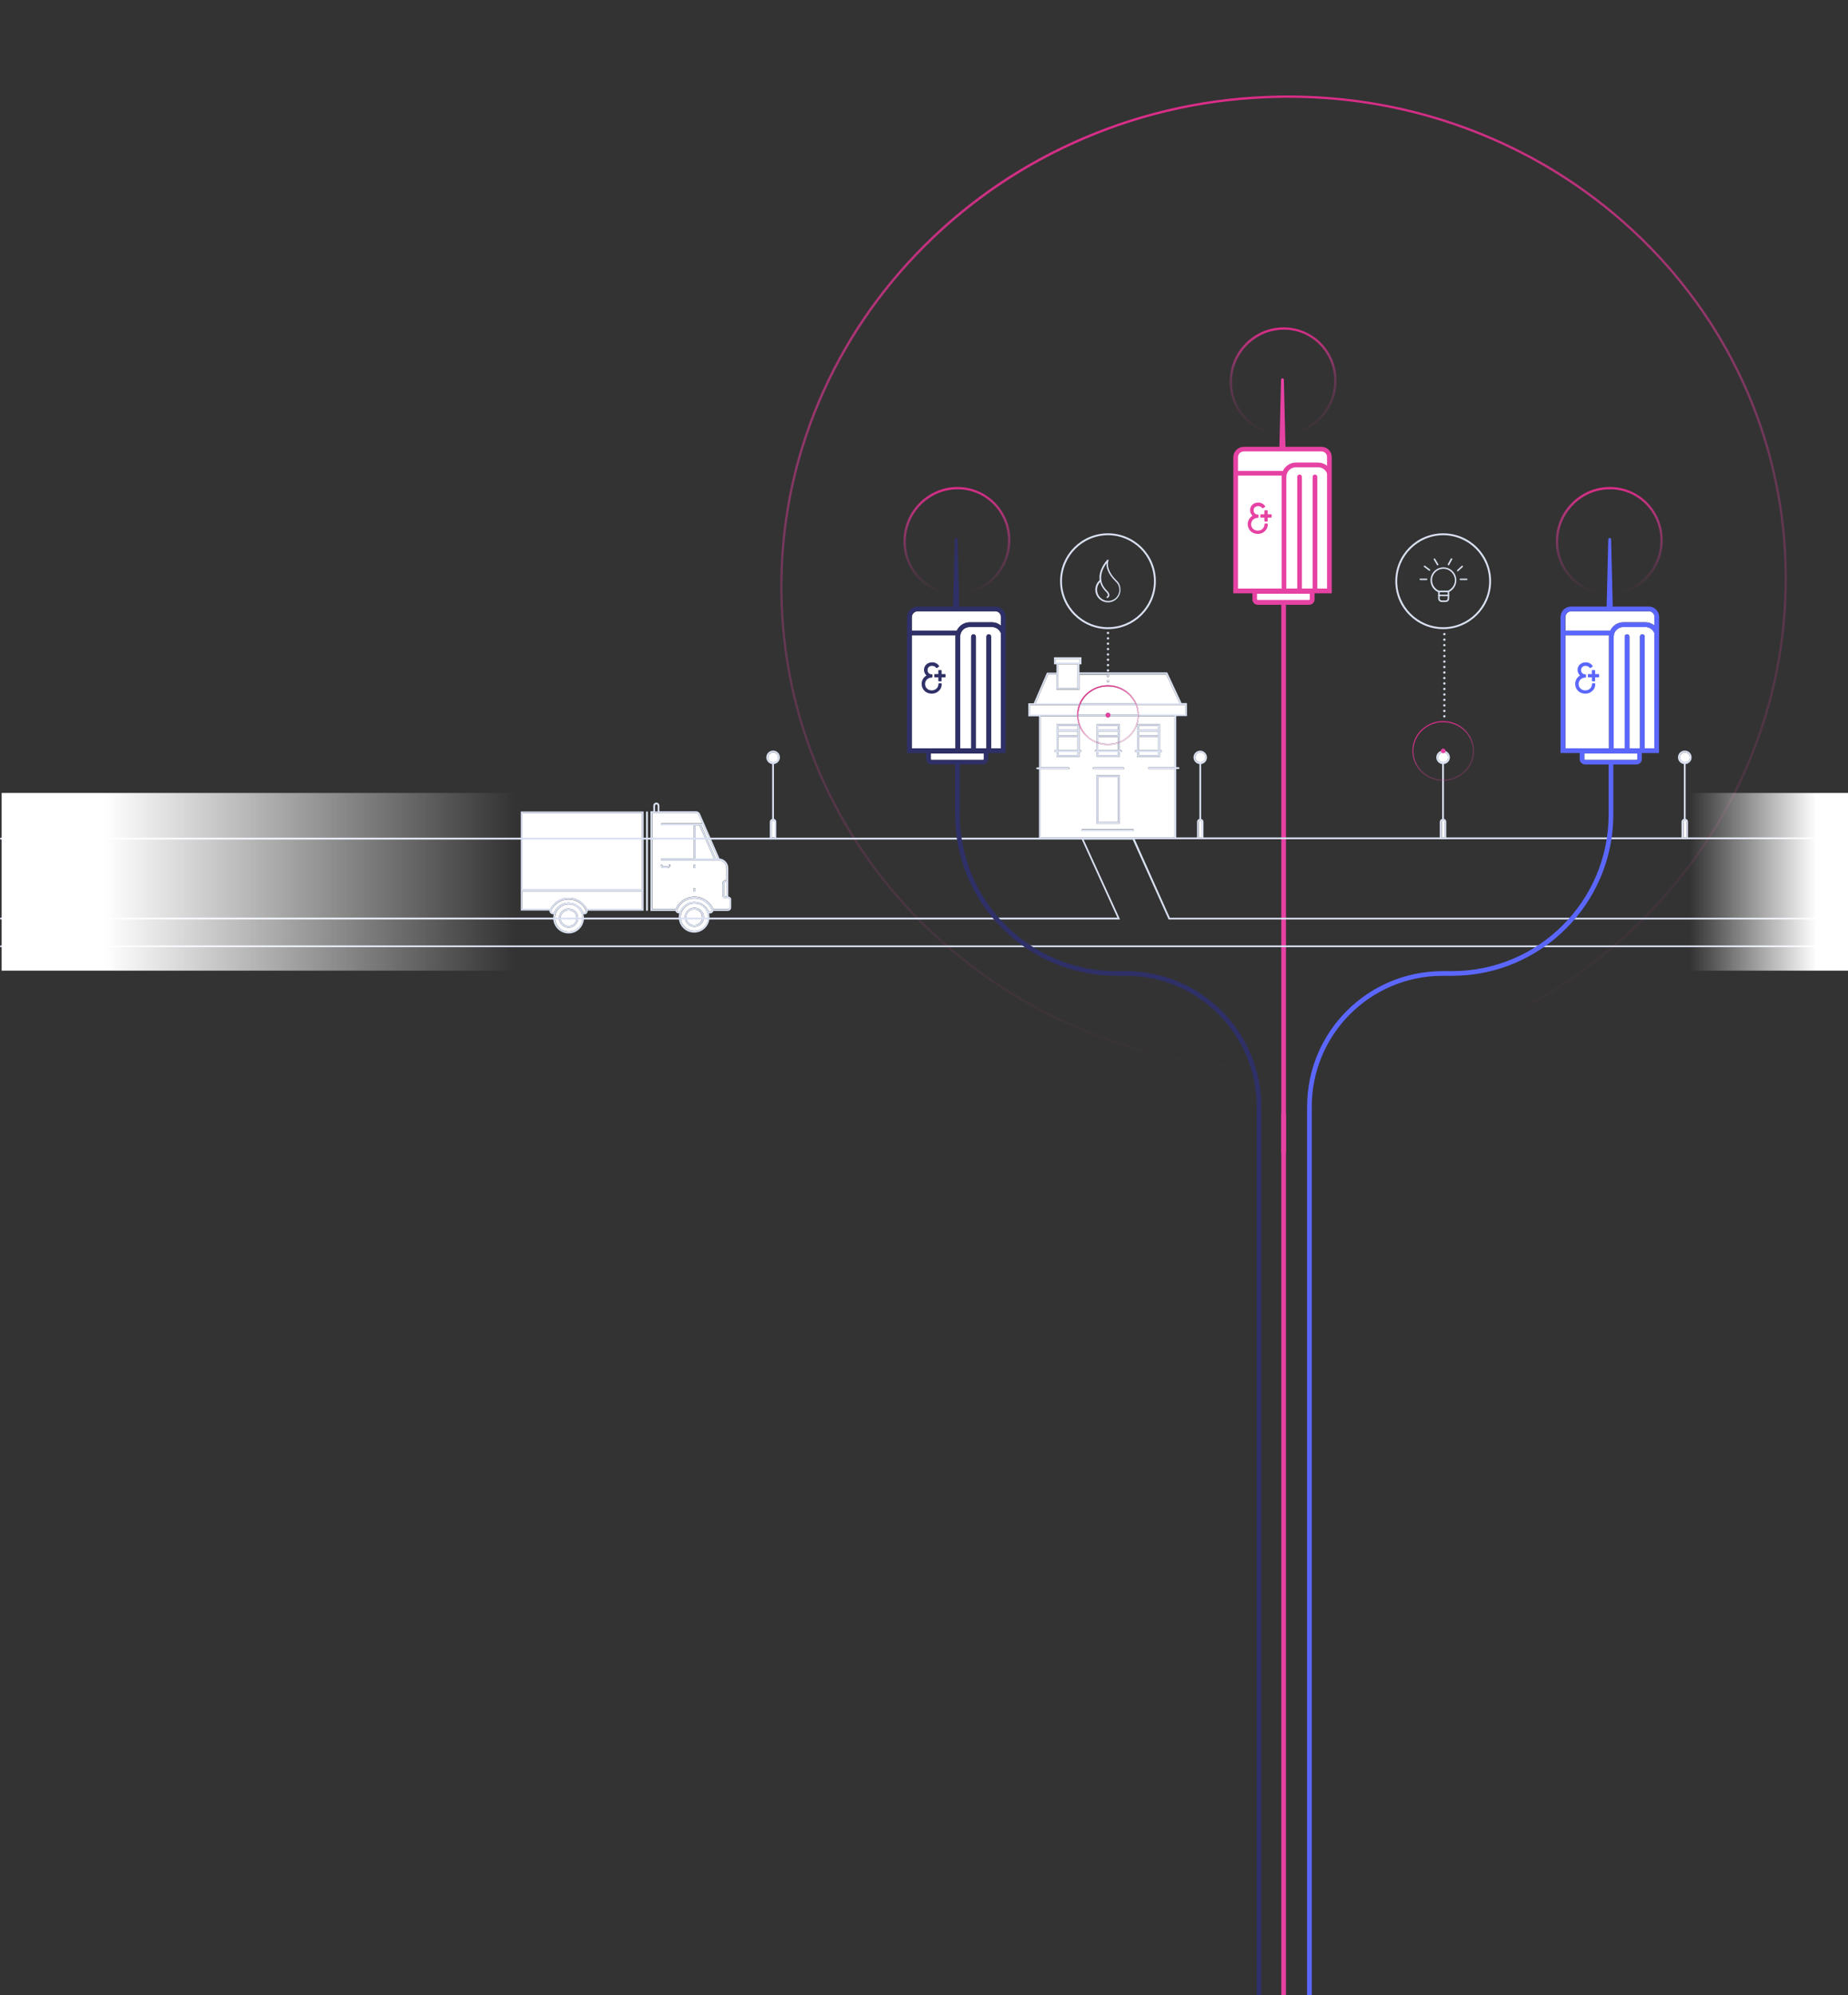 <?xml version="1.0" encoding="utf-8"?>
<!-- Generator: Adobe Illustrator 19.2.0, SVG Export Plug-In . SVG Version: 6.00 Build 0)  -->
<svg version="1.1" id="Layer_2_1_" xmlns="http://www.w3.org/2000/svg" xmlns:xlink="http://www.w3.org/1999/xlink" x="0px" y="0px"
	 viewBox="0 0 1575 1700" style="enable-background:new 0 0 1575 1700;" xml:space="preserve">
<rect x="0" y="0" width="1575" height="1700" fill="#333333" stroke="none"/>
<style type="text/css">
	.st0{fill:#E642A3;}
	.st1{fill:#FFFFFF;}
	.st2{fill:#DAE1F2;}
	.st3{fill:url(#SVGID_2_);}
	.st4{fill:url(#SVGID_4_);}
	.st5{fill:url(#SVGID_5_);}
	.st6{fill:url(#SVGID_6_);}
	.st7{fill:url(#SVGID_10_);}
	.st8{fill:none;}
	.st9{fill:url(#SVGID_12_);}
	.st10{fill:url(#SVGID_13_);}
	.st11{fill:url(#SVGID_14_);}
	.st12{fill:url(#SVGID_15_);}
	.st13{fill:url(#SVGID_16_);}
	.st14{fill:url(#SVGID_17_);}
	.st15{fill:url(#SVGID_18_);}
	.st16{fill:url(#SVGID_19_);}
	.st17{fill:url(#SVGID_20_);}
	.st18{fill:url(#SVGID_21_);}
	.st19{fill:url(#SVGID_22_);}
	.st20{fill:url(#SVGID_23_);}
	.st21{fill:url(#SVGID_24_);}
	.st22{fill:url(#SVGID_25_);}
	.st23{fill:#2F3067;}
	.st24{fill:#5B67FC;}
	.st25{fill:url(#SVGID_26_);}
	.st26{fill:url(#SVGID_27_);}
</style>
<rect x="1092" y="949.3" class="st0" width="4" height="830.7"/>
<g>
	<path class="st1" d="M659,699c-0.7,0-1.2,0.6-1.2,1.2v13.2h2.5v-13.2C660.2,699.6,659.6,699,659,699z"/>
	<circle class="st1" cx="659" cy="645.3" r="4.2"/>
	<path class="st2" d="M664.7,645.3c0-3.2-2.6-5.8-5.8-5.8s-5.8,2.6-5.8,5.8c0,2.9,2.2,5.3,5,5.7v46.7c-1.2,0.3-2,1.4-2,2.6V715h5.5
		v-14.8c0-1.3-0.8-2.3-2-2.6V651C662.5,650.6,664.7,648.2,664.7,645.3z M659,641c2.3,0,4.2,1.9,4.2,4.2s-1.9,4.2-4.2,4.2
		s-4.2-1.9-4.2-4.2S656.6,641,659,641z M660.2,700.3v13.2h-2.5v-13.2c0-0.7,0.6-1.2,1.2-1.2S660.2,699.6,660.2,700.3z"/>
</g>
<g>
	<path class="st1" d="M1230,699c-0.7,0-1.2,0.6-1.2,1.2v13.2h2.5v-13.2C1231.2,699.6,1230.6,699,1230,699z"/>
	<circle class="st1" cx="1230" cy="645.3" r="4.2"/>
	<path class="st2" d="M1235.7,645.3c0-3.2-2.6-5.8-5.8-5.8s-5.8,2.6-5.8,5.8c0,2.9,2.2,5.3,5,5.7v46.7c-1.2,0.3-2,1.4-2,2.6V715h5.5
		v-14.8c0-1.3-0.8-2.3-2-2.6V651C1233.5,650.6,1235.7,648.2,1235.7,645.3z M1230,641c2.3,0,4.2,1.9,4.2,4.2s-1.9,4.2-4.2,4.2
		s-4.2-1.9-4.2-4.2S1227.6,641,1230,641z M1231.2,700.3v13.2h-2.5v-13.2c0-0.7,0.6-1.2,1.2-1.2S1231.2,699.6,1231.2,700.3z"/>
</g>
<g>
	<path class="st1" d="M1436,699c-0.7,0-1.2,0.6-1.2,1.2v13.2h2.5v-13.2C1437.2,699.6,1436.6,699,1436,699z"/>
	<circle class="st1" cx="1436" cy="645.3" r="4.2"/>
	<path class="st2" d="M1441.7,645.3c0-3.2-2.6-5.8-5.8-5.8s-5.8,2.6-5.8,5.8c0,2.9,2.2,5.3,5,5.7v46.7c-1.2,0.3-2,1.4-2,2.6V715h5.5
		v-14.8c0-1.3-0.8-2.3-2-2.6V651C1439.5,650.6,1441.7,648.2,1441.7,645.3z M1436,641c2.3,0,4.2,1.9,4.2,4.2s-1.9,4.2-4.2,4.2
		s-4.2-1.9-4.2-4.2S1433.6,641,1436,641z M1437.2,700.3v13.2h-2.5v-13.2c0-0.7,0.6-1.2,1.2-1.2S1437.2,699.6,1437.2,700.3z"/>
</g>
<g>
	
		<linearGradient id="SVGID_2_" gradientUnits="userSpaceOnUse" x1="-3154.289" y1="-11905.57" x2="-3147.743" y2="-11955.738" gradientTransform="matrix(0.862 -0.592 0.632 0.806 11484.654 8395.507)">
		<stop  offset="1.984127e-03" style="stop-color:#E642A3;stop-opacity:0.2"/>
		<stop  offset="0.393" style="stop-color:#E642A3;stop-opacity:0.3"/>
		<stop  offset="0.519" style="stop-color:#E43D9D;stop-opacity:0.445"/>
		<stop  offset="1" style="stop-color:#DC2D89"/>
	</linearGradient>
	<path class="st3" d="M1230,665.3c-8.1,0-16.1-3.6-21.2-10.4c-4.1-5.5-5.8-12.1-4.8-18.8c1-6.8,4.8-12.8,10.5-16.8
		c11.7-8.3,28.2-5.9,36.7,5.5c4.1,5.5,5.8,12.1,4.8,18.8c-1,6.8-4.8,12.8-10.5,16.8C1240.8,663.7,1235.4,665.3,1230,665.3z
		 M1229.9,615.3c-5.2,0-10.4,1.5-14.9,4.7c-5.5,3.9-9.1,9.6-10.1,16.1c-1,6.4,0.7,12.8,4.6,18.1c8.3,10.9,24.1,13.3,35.4,5.3
		c5.5-3.9,9.1-9.6,10.1-16.1c1-6.4-0.7-12.8-4.6-18.1C1245.4,618.8,1237.7,615.3,1229.9,615.3z"/>
	<circle class="st0" cx="1230" cy="639.8" r="2"/>
</g>
<rect x="1092" y="498.3" class="st0" width="4" height="484.3"/>
<linearGradient id="SVGID_4_" gradientUnits="userSpaceOnUse" x1="1374.723" y1="-1171.071" x2="1465.684" y2="-1177.015" gradientTransform="matrix(6.050789e-02 -1.008 0.926 5.450268e-02 1816.78 1955.758)">
	<stop  offset="1.984127e-03" style="stop-color:#E642A3;stop-opacity:0"/>
	<stop  offset="0.393" style="stop-color:#E642A3;stop-opacity:0.3"/>
	<stop  offset="0.519" style="stop-color:#E43D9D;stop-opacity:0.445"/>
	<stop  offset="1" style="stop-color:#DC2D89"/>
</linearGradient>
<path class="st4" d="M815.1,506.9c-0.8,0-1.7,0-2.5-0.1c-12-0.7-23.1-6-31.1-15c-8.1-9.2-12.2-21-11.4-33.4
	c1.6-25.3,23.4-44.8,48.4-43.4c12,0.7,23.1,6,31.1,15c8.1,9.2,12.2,21,11.4,33.4C859.4,487.9,839.1,506.9,815.1,506.9z M816,416.9
	c-22.9,0-42.4,18.2-43.9,41.6c-0.8,11.8,3.1,23.2,10.9,32c7.7,8.6,18.2,13.7,29.7,14.3c24,1.3,44.7-17.3,46.3-41.6
	c0.8-11.8-3.1-23.2-10.9-32c-7.7-8.6-18.2-13.7-29.7-14.3l0,0C817.6,416.9,816.8,416.9,816,416.9z"/>
<linearGradient id="SVGID_5_" gradientUnits="userSpaceOnUse" x1="1407.09" y1="-572.754" x2="1498.051" y2="-578.698" gradientTransform="matrix(6.050789e-02 -1.008 0.926 5.450268e-02 1816.78 1955.758)">
	<stop  offset="1.984127e-03" style="stop-color:#E642A3;stop-opacity:0"/>
	<stop  offset="0.393" style="stop-color:#E642A3;stop-opacity:0.3"/>
	<stop  offset="0.519" style="stop-color:#E43D9D;stop-opacity:0.445"/>
	<stop  offset="1" style="stop-color:#DC2D89"/>
</linearGradient>
<path class="st5" d="M1371.1,506.9c-0.8,0-1.7,0-2.5-0.1c-12-0.7-23.1-6-31.1-15c-8.1-9.2-12.2-21-11.4-33.4
	c1.6-25.3,23.3-44.8,48.4-43.4c12,0.7,23.1,6,31.1,15c8.1,9.2,12.2,21,11.4,33.4C1415.4,487.9,1395.1,506.9,1371.1,506.9z
	 M1372,416.9c-22.9,0-42.4,18.2-43.9,41.6c-0.8,11.8,3.1,23.2,10.9,32c7.7,8.6,18.2,13.7,29.7,14.3c24,1.3,44.7-17.3,46.3-41.6
	c0.8-11.8-3.1-23.2-10.9-32c-7.7-8.6-18.2-13.7-29.7-14.3l0,0C1373.6,416.9,1372.8,416.9,1372,416.9z"/>
<linearGradient id="SVGID_6_" gradientUnits="userSpaceOnUse" x1="1093.55" y1="-1229.1" x2="1093.55" y2="-1321.071" gradientTransform="matrix(1 0 0 1 0 1600)">
	<stop  offset="1.984127e-03" style="stop-color:#E642A3;stop-opacity:0"/>
	<stop  offset="0.552" style="stop-color:#E642A3;stop-opacity:0.3"/>
	<stop  offset="0.801" style="stop-color:#DF3491;stop-opacity:0.689"/>
	<stop  offset="1" style="stop-color:#DC2D89"/>
</linearGradient>
<path class="st6" d="M1093.1,370.9c-0.8,0-1.7,0-2.5-0.1c-12-0.7-23.1-6-31.1-15c-8.1-9.2-12.2-21-11.4-33.4
	c1.6-25.3,23.3-44.8,48.4-43.4c12,0.7,23.1,6,31.1,15c8.1,9.2,12.2,21,11.4,33.4C1137.4,351.9,1117.1,370.9,1093.1,370.9z
	 M1094,280.9c-22.9,0-42.4,18.2-43.9,41.6c-0.8,11.8,3.1,23.2,10.9,32c7.7,8.6,18.2,13.7,29.7,14.3c24,1.3,44.7-17.3,46.3-41.6
	c0.8-11.8-3.1-23.2-10.9-32c-7.7-8.6-18.2-13.7-29.7-14.3l0,0C1095.6,280.9,1094.8,280.9,1094,280.9z"/>
<g>
	<path class="st1" d="M1133,503.5h-79.9V389.7c0-3.9,3.2-7,7-7h66.2c3.7,0,6.7,3,6.7,6.7L1133,503.5L1133,503.5z"/>
	<path class="st0" d="M1135,505.5h-83.9V389.7c0-5,4-9,9-9h66.2c4.8,0,8.7,3.9,8.7,8.7L1135,505.5L1135,505.5z M1055.1,501.5h75.9
		V389.3c0-2.6-2.1-4.7-4.7-4.7h-66.2c-2.8,0-5,2.3-5,5L1055.1,501.5L1055.1,501.5z"/>
</g>
<path class="st0" d="M1096.3,503.5h-4v-97.2c0-6.7,5.5-12.2,12.2-12.2h18.8c4.9,0,9.3,2.9,11.2,7.5c0.1,0.3,0.3,0.6,0.4,1l-3.8,1.2
	c-0.1-0.2-0.2-0.4-0.2-0.7c-1.3-3.1-4.3-5-7.6-5h-18.8c-4.5,0-8.2,3.7-8.2,8.2V503.5z"/>
<rect x="1053" y="401.2" class="st0" width="41.9" height="4"/>
<path class="st0" d="M1107.6,503.7c-1.1,0-2-0.9-2-2v-95.4c0-1.1,0.9-2,2-2s2,0.9,2,2v95.4C1109.6,502.8,1108.7,503.7,1107.6,503.7z
	"/>
<path class="st0" d="M1120.7,503.7c-1.1,0-2-0.9-2-2v-95.4c0-1.1,0.9-2,2-2s2,0.9,2,2v95.4C1122.7,502.8,1121.8,503.7,1120.7,503.7z
	"/>
<g>
	<g>
		<g>
			<path id="SVGID_8_" class="st0" d="M1065.4,434.6c0,1.8,0.7,3.5,2,4.7l0.1,0.1l-0.1,0.1c-2.5,1.5-4,4.2-4,7c0,2.3,0.8,4.4,2.4,6
				s3.8,2.4,6.2,2.4c2.2,0,4.2-0.7,5.7-2.1c1.3-1.1,2.8-2.9,2.8-6.2l0,0c0-0.3-0.2-0.5-0.5-0.5h-1.8c-0.4,0-0.5,0.2-0.5,0.5v0.2
				c-0.1,3.1-2.5,5.3-5.7,5.3c-3.3,0-5.7-2.3-5.7-5.5c0-1.4,0.6-2.8,1.6-3.8c1.1-1,2.5-1.6,4.1-1.6h0.1c0.3,0,0.5-0.2,0.5-0.5v-1.8
				c0-0.4-0.2-0.5-0.5-0.5h-0.2c-2,0-3.5-1.5-3.5-3.6s1.6-3.6,3.9-3.6c1.4,0,2.6,0.6,3.3,1.5l0.1,0.1c0.1,0.2,0.2,0.3,0.4,0.3
				c0.1,0,0.2,0,0.3-0.1l1.6-1c0.2-0.1,0.2-0.2,0.3-0.3c0-0.1,0-0.2-0.1-0.4v-0.1c-1.3-1.9-3.4-3-5.8-3
				C1068.4,428.1,1065.4,431,1065.4,434.6"/>
		</g>
	</g>
	<g>
		<g>
			<path id="SVGID_11_" class="st0" d="M1078.1,434.8c-0.4,0-0.5,0.2-0.5,0.5v2.9h-2.9c-0.3,0-0.5,0.2-0.5,0.5v1.8
				c0,0.4,0.2,0.5,0.5,0.5h2.9v2.9c0,0.3,0.2,0.5,0.5,0.5h1.8c0.4,0,0.5-0.2,0.5-0.5V441h2.9c0.3,0,0.5-0.2,0.5-0.5v-1.8
				c0-0.4-0.2-0.5-0.5-0.5h-2.9v-2.9c0-0.3-0.2-0.5-0.5-0.5L1078.1,434.8L1078.1,434.8z"/>
		</g>
	</g>
</g>
<g>
	<path class="st1" d="M1115.7,513.3H1072c-1.5,0-2.6-1.2-2.6-2.6V504h49v6.7C1118.4,512.1,1117.2,513.3,1115.7,513.3z"/>
	<path class="st0" d="M1115.7,515.3H1072c-2.6,0-4.6-2.1-4.6-4.6V502h53v8.7C1120.4,513.2,1118.3,515.3,1115.7,515.3z M1071.3,505.9
		v4.7c0,0.4,0.3,0.6,0.6,0.6h43.8c0.4,0,0.6-0.3,0.6-0.6v-4.7H1071.3z"/>
</g>
<path class="st0" d="M1093,322.3L1093,322.3c-0.6,0-1.2,0.5-1.2,1.1l-1.4,57.8c0,1.2,0.9,2.1,2.1,2.1h1c1.2,0,2.1-1,2.1-2.1
	l-1.4-57.8C1094.1,322.8,1093.6,322.3,1093,322.3z"/>
<linearGradient id="SVGID_10_" gradientUnits="userSpaceOnUse" x1="641.063" y1="-943.462" x2="1529.466" y2="-1045.196" gradientTransform="matrix(-1.630022e-02 -0.927 0.893 -8.380074e-03 1999.28 1494.542)">
	<stop  offset="1.984127e-03" style="stop-color:#E642A3;stop-opacity:0"/>
	<stop  offset="0.552" style="stop-color:#E642A3;stop-opacity:0.3"/>
	<stop  offset="0.801" style="stop-color:#DF3491;stop-opacity:0.689"/>
	<stop  offset="1" style="stop-color:#DC2D89"/>
</linearGradient>
<path class="st7" d="M1090.1,911.4c-56.4,0-111.2-10.5-162.9-31.2c-52.2-20.9-99-51.3-138.9-90.2C709.8,713.6,666,611.8,665,503.6
	c-0.5-56,10.3-110.6,32.2-162.1c21.1-49.8,51.7-94.7,90.7-133.5s84.6-69.5,135.5-91.2c52.7-22.5,108.8-34.4,166.7-35.4v1v-1
	c59.1-1,116.6,9.5,170.6,31.1c52.2,20.9,99,51.3,138.9,90.2c78.5,76.5,122.3,178.2,123.3,286.5c0.5,56-10.3,110.6-32.2,162.1
	c-21.1,49.8-51.7,94.7-90.7,133.5s-84.6,69.5-135.5,91.2c-52.7,22.5-108.8,34.4-166.7,35.4C1095.2,911.4,1092.7,911.4,1090.1,911.4z
	 M1097.8,83.3c-2.6,0-5.1,0-7.7,0.1c-57.6,1-113.5,12.8-165.9,35.3c-50.7,21.7-96,52.2-134.9,90.8s-69.2,83.3-90.3,132.8
	c-21.8,51.3-32.6,105.6-32.1,161.3c1,107.7,44.6,209,122.7,285.1c39.8,38.7,86.3,68.9,138.3,89.7c53.8,21.6,111,32,169.9,31
	c57.6-1,113.5-12.8,165.9-35.3c50.7-21.7,96-52.2,134.9-90.8s69.2-83.3,90.3-132.8c21.8-51.3,32.6-105.6,32.1-161.3
	c-1-107.7-44.6-209-122.7-285.1c-39.8-38.7-86.3-68.9-138.3-89.7C1208.5,93.7,1154,83.3,1097.8,83.3z"/>
<g>
	<path class="st8" d="M560.5,686.5c0-0.6-0.5-1.1-1.1-1.1s-1.1,0.5-1.1,1.1v4.8h2.2L560.5,686.5L560.5,686.5z"/>
	<path class="st1" d="M620.4,765.3h-1.3l0,0h-0.5c-1.7,0-3.1-1.4-3.1-3.1V753c0-1.7,1.4-3.1,3.1-3.1c0.3,0,0.5-0.2,0.5-0.5v-9.7
		c0-3.5-2.7-6.4-6.2-6.7c-0.1,0-0.1,0-0.2,0c0,0,0,0-0.1,0H564c-0.4,0-0.8-0.3-0.8-0.8s0.3-0.8,0.8-0.8h27.2v-28.3H564
		c-0.4,0-0.8-0.3-0.8-0.8s0.3-0.8,0.8-0.8h34.5l-3.3-7.6c-0.3-0.8-1.1-1.3-1.9-1.3H556v81.9h19.8c2.7-6.5,9-10.6,16.1-10.6
		s13.3,4.2,16.1,10.6h12.6c0.8,0,1.4-0.6,1.4-1.4v-6.5C621.9,766,621.2,765.3,620.4,765.3z M568.8,739.6h-3.5c-1.3,0-2.3-1-2.3-2.3
		c0-0.4,0.3-0.8,0.8-0.8s0.8,0.3,0.8,0.8s0.4,0.8,0.8,0.8h3.5c0.5,0,0.8-0.4,0.8-0.8c0-0.4,0.3-0.8,0.8-0.8s0.8,0.3,0.8,0.8
		C571.1,738.6,570,739.6,568.8,739.6z M592.6,758.9c0,0.4-0.3,0.8-0.8,0.8s-0.8-0.3-0.8-0.8v-1.5c0-0.4,0.3-0.8,0.8-0.8
		s0.8,0.3,0.8,0.8V758.9z M592.7,738.9c0,0.4-0.3,0.8-0.8,0.8s-0.8-0.3-0.8-0.8v-1.5c0-0.4,0.3-0.8,0.8-0.8s0.8,0.3,0.8,0.8V738.9z"
		/>
	<path class="st1" d="M606.4,776.4c0.2-0.2,0.2-0.4,0.3-0.6c0,0,0,0,0-0.1c-2.4-6.2-8.3-10.2-14.9-10.2c-6.5,0-12.2,3.8-14.7,9.8
		v0.1c0,0.8,0.7,1.4,1.5,1.4c0.4,0,0.8-0.1,1.1-0.3c2-4.7,6.7-8.1,12.1-8.1c5.3,0,9.9,3.2,12,7.7c0.5,0.5,1,0.7,1.6,0.7
		C605.7,776.8,606.1,776.6,606.4,776.4z"/>
	<path class="st1" d="M617.1,753v9.2c0,0.9,0.7,1.6,1.6,1.6h0.5v-12.5c-0.2,0-0.3,0.1-0.5,0.1C617.8,751.4,617.1,752.1,617.1,753z"
		/>
	<polygon class="st1" points="599.2,703.1 597.7,703.1 610,731.4 611.6,731.4 	"/>
	<path class="st1" d="M608.4,731.4L596,703.2l0,0h-3.3v28.3L608.4,731.4L608.4,731.4z"/>
	<path class="st2" d="M620.7,763.8v-14.5l0,0v-2.8v-6.9c0-4.2-3.3-7.8-7.5-8.2l-16.6-38c-0.6-1.3-1.9-2.2-3.3-2.2H562v-4.8
		c0-1.4-1.2-2.6-2.6-2.6c-1.4,0-2.6,1.2-2.6,2.6v4.8h-2.4v84.9h21.2c0.4,1.2,1.5,2.1,2.8,2.1c0.2,0,0.4,0,0.5,0
		c-0.3,1-0.4,2.1-0.4,3.3c0,7.2,5.9,13.1,13.1,13.1s13.1-5.9,13.1-13.1c0-1.1-0.2-2.2-0.4-3.3c0.3,0.1,0.6,0.1,0.8,0.1
		c0.9,0,1.6-0.3,2.2-0.9c0.3-0.4,0.6-0.8,0.7-1.3h12.3c1.6,0,2.9-1.3,2.9-2.9v-6.5C623.4,765.2,622.2,764,620.7,763.8z M621.9,773.2
		c0,0.8-0.6,1.4-1.4,1.4h-12.6c-2.7-6.5-9-10.6-16.1-10.6s-13.3,4.2-16.1,10.6h-19.8v-81.9h37.3c0.8,0,1.6,0.5,1.9,1.3l3.3,7.6H564
		c-0.4,0-0.8,0.3-0.8,0.8s0.3,0.8,0.8,0.8h27.2v28.3H564c-0.4,0-0.8,0.3-0.8,0.8s0.3,0.8,0.8,0.8h48.7c0,0,0,0,0.1,0s0.1,0,0.2,0
		c3.5,0.3,6.2,3.3,6.2,6.7v9.7c0,0.3-0.2,0.5-0.5,0.5c-1.7,0-3.1,1.4-3.1,3.1v9.2c0,1.7,1.4,3.1,3.1,3.1h0.5l0,0h1.3
		c0.8,0,1.4,0.6,1.4,1.4V773.2z M603.7,776.1c-2.1-4.5-6.6-7.7-12-7.7c-5.5,0-10.1,3.3-12.1,8.1c-0.3,0.2-0.7,0.3-1.1,0.3
		c-0.8,0-1.4-0.6-1.5-1.4v-0.1c2.5-6,8.2-9.8,14.7-9.8c6.6,0,12.5,4,14.9,10.2c0,0,0,0,0,0.1c0,0.2-0.1,0.5-0.3,0.6
		c-0.3,0.3-0.7,0.4-1.1,0.4C604.7,776.8,604.2,776.5,603.7,776.1z M580.1,781.5c0-6.4,5.2-11.6,11.6-11.6s11.6,5.2,11.6,11.6
		s-5.2,11.6-11.6,11.6S580.1,787.9,580.1,781.5z M596,703.1L596,703.1l12.4,28.3h-15.7v-28.3H596z M610,731.4l-12.4-28.3h1.5
		l12.4,28.3H610z M619.2,763.8h-0.5c-0.9,0-1.6-0.7-1.6-1.6V753c0-0.9,0.7-1.6,1.6-1.6c0.2,0,0.3,0,0.5-0.1V763.8z M558.3,686.5
		c0-0.6,0.5-1.1,1.1-1.1s1.1,0.5,1.1,1.1v4.8h-2.2L558.3,686.5L558.3,686.5z"/>
	<path class="st1" d="M547.2,759.3H445.4v15.1H469c3-5.9,8.9-9.6,15.6-9.6s12.6,3.7,15.6,9.6h47V759.3z"/>
	<path class="st1" d="M499.5,776.4c-2.4-6.1-8.3-10.1-14.9-10.1s-12.4,4-14.9,10.1c0,0.2,0.1,0.4,0.2,0.5c0.3,0.4,0.9,0.6,1.4,0.6
		c0.3,0,0.8-0.2,1.2-0.6c0.5-1,1.1-2,1.8-2.9l0,0l0.2-0.5h0.3c2.4-2.7,5.9-4.4,9.8-4.4c3.8,0,7.2,1.6,9.6,4.2h0.6l0.2,0.4
		c1.2,2,2.3,3.9,3.1,3.9c0.6,0,0.8-0.2,1-0.3C499.3,777,499.4,776.7,499.5,776.4z"/>
	<rect x="445.4" y="692.8" class="st1" width="101.8" height="65"/>
	<path class="st2" d="M443.9,775.8h24.4c-0.1,0.9,0.2,1.5,0.5,1.9c0.7,0.9,1.8,1.3,2.6,1.3c0.2,0,0.4,0,0.5-0.1
		c-0.3,1-0.4,2.1-0.4,3.3c0,7.2,5.9,13.1,13.1,13.1s13.1-5.9,13.1-13.1c0-1.2-0.2-2.3-0.5-3.4c0.3,0.1,0.5,0.2,0.8,0.2
		c0.9,0,1.5-0.2,2-0.7s0.8-1.3,0.9-2.4h47.6v-84.5H443.9V775.8z M495.1,773.6l-0.2-0.4h-0.6c-2.4-2.6-5.8-4.2-9.6-4.2
		c-3.9,0-7.4,1.7-9.8,4.4h-0.3l-0.2,0.5l0,0c-0.7,0.9-1.3,1.9-1.8,2.9c-0.5,0.4-0.9,0.6-1.2,0.6c-0.5,0-1.1-0.2-1.4-0.6
		c-0.1-0.1-0.2-0.3-0.2-0.5c2.4-6.2,8.3-10.1,14.9-10.1s12.4,4,14.9,10.1c-0.1,0.4-0.2,0.7-0.4,0.9c-0.1,0.1-0.4,0.3-1,0.3
		C497.3,777.5,496.2,775.6,495.1,773.6z M473,782.2c0-6.4,5.2-11.6,11.6-11.6s11.6,5.2,11.6,11.6s-5.2,11.6-11.6,11.6
		S473,788.6,473,782.2z M484.6,764.7c-6.7,0-12.6,3.7-15.6,9.6h-23.7v-15.1h101.8v15.1h-47C497.3,768.5,491.3,764.7,484.6,764.7z
		 M547.2,757.8H445.4v-65h101.8V757.8z"/>
	<path class="st2" d="M551.4,691.3c-0.4,0-0.8,0.3-0.8,0.8v83.2c0,0.4,0.3,0.8,0.8,0.8s0.8-0.3,0.8-0.8V692
		C552.2,691.6,551.8,691.3,551.4,691.3z"/>
	<path class="st2" d="M592,736.6c-0.4,0-0.8,0.3-0.8,0.8v1.5c0,0.4,0.3,0.8,0.8,0.8s0.8-0.3,0.8-0.8v-1.5
		C592.7,737,592.4,736.6,592,736.6z"/>
	<path class="st2" d="M591.9,756.7c-0.4,0-0.8,0.3-0.8,0.8v1.5c0,0.4,0.3,0.8,0.8,0.8s0.8-0.3,0.8-0.8v-1.5
		C592.6,757,592.3,756.7,591.9,756.7z"/>
	<path class="st1" d="M603.4,781.5c0-6.4-5.2-11.6-11.6-11.6s-11.6,5.2-11.6,11.6s5.2,11.6,11.6,11.6S603.4,787.9,603.4,781.5z
		 M591.8,789.7c-4.5,0-8.2-3.7-8.2-8.2s3.7-8.2,8.2-8.2s8.2,3.7,8.2,8.2S596.3,789.7,591.8,789.7z"/>
	<path class="st1" d="M598.4,781.5c0-3.7-3-6.7-6.7-6.7s-6.7,3-6.7,6.7s3,6.7,6.7,6.7S598.4,785.2,598.4,781.5z"/>
	<path class="st2" d="M591.8,773.3c-4.5,0-8.2,3.7-8.2,8.2s3.7,8.2,8.2,8.2s8.2-3.7,8.2-8.2S596.3,773.3,591.8,773.3z M585.1,781.5
		c0-3.7,3-6.7,6.7-6.7s6.7,3,6.7,6.7s-3,6.7-6.7,6.7S585.1,785.2,585.1,781.5z"/>
	<path class="st1" d="M496.3,782.2c0-6.4-5.2-11.6-11.6-11.6s-11.6,5.2-11.6,11.6s5.2,11.6,11.6,11.6S496.3,788.6,496.3,782.2z
		 M484.6,790.4c-4.5,0-8.2-3.7-8.2-8.2s3.7-8.2,8.2-8.2s8.2,3.7,8.2,8.2S489.1,790.4,484.6,790.4z"/>
	<path class="st1" d="M491.3,782.2c0-3.7-3-6.7-6.7-6.7s-6.7,3-6.7,6.7s3,6.7,6.7,6.7S491.3,785.9,491.3,782.2z"/>
	<path class="st2" d="M484.6,774c-4.5,0-8.2,3.7-8.2,8.2s3.7,8.2,8.2,8.2s8.2-3.7,8.2-8.2S489.1,774,484.6,774z M477.9,782.2
		c0-3.7,3-6.7,6.7-6.7s6.7,3,6.7,6.7s-3,6.7-6.7,6.7S477.9,785.9,477.9,782.2z"/>
	<path class="st2" d="M570.3,736.5c-0.4,0-0.8,0.3-0.8,0.8s-0.4,0.8-0.8,0.8h-3.5c-0.5,0-0.8-0.4-0.8-0.8c0-0.4-0.3-0.8-0.8-0.8
		s-0.8,0.3-0.8,0.8c0,1.3,1,2.3,2.3,2.3h3.5c1.3,0,2.3-1,2.3-2.3C571.1,736.9,570.7,736.5,570.3,736.5z"/>
</g>
<g>
	<g>
		<path class="st2" d="M1226,504.6l-0.3-0.1c-4-1.8-6.5-5.7-6.5-10.1c0-6.1,4.9-11,11-11s11,4.9,11,11c0,4.4-2.6,8.3-6.5,10.1
			l-0.3,0.1H1226z M1230.2,484.6c-5.4,0-9.7,4.4-9.7,9.7c0,3.8,2.3,7.3,5.7,8.9h0.1h7.9c3.5-1.6,5.8-5.1,5.8-8.9
			C1239.9,489,1235.6,484.6,1230.2,484.6z"/>
		<path class="st2" d="M1232.1,512.9h-3.4c-1.7,0-3-1.4-3-3v-5.8h1.3v5.8c0,1,0.8,1.7,1.7,1.7h3.4c1,0,1.7-0.8,1.7-1.7v-5.8h1.3v5.8
			C1235.1,511.6,1233.8,512.9,1232.1,512.9z"/>
		<path class="st2" d="M1234.5,507.9h-8.1c-0.4,0-0.7-0.3-0.7-0.6s0.3-0.6,0.7-0.6h8.1c0.4,0,0.7,0.3,0.7,0.6
			S1234.8,507.9,1234.5,507.9z"/>
		<path class="st2" d="M1225.3,481.7c-0.2,0-0.4-0.1-0.6-0.3l-2.7-4.6c-0.2-0.3-0.1-0.7,0.2-0.9c0.3-0.2,0.7-0.1,0.9,0.2l2.7,4.6
			c0.2,0.3,0.1,0.7-0.2,0.9C1225.6,481.6,1225.4,481.7,1225.3,481.7z"/>
		<path class="st2" d="M1234.5,481.7c-0.1,0-0.2,0-0.3-0.1c-0.3-0.2-0.4-0.6-0.3-0.9l2.6-4.7c0.2-0.3,0.6-0.4,0.9-0.3
			c0.3,0.2,0.4,0.6,0.3,0.9l-2.6,4.7C1235,481.6,1234.7,481.7,1234.5,481.7z"/>
		<path class="st2" d="M1242.4,486.8c-0.2,0-0.4-0.1-0.5-0.2c-0.2-0.3-0.2-0.7,0-0.9l3.9-3.6c0.3-0.2,0.7-0.2,0.9,0
			c0.2,0.3,0.2,0.7,0,0.9l-3.9,3.6C1242.7,486.8,1242.5,486.8,1242.4,486.8z"/>
		<path class="st2" d="M1218.3,486.3c-0.1,0-0.3,0-0.4-0.1l-4.2-3.2c-0.3-0.2-0.3-0.6-0.1-0.9c0.2-0.3,0.6-0.3,0.9-0.1l4.2,3.2
			c0.3,0.2,0.3,0.6,0.1,0.9C1218.7,486.2,1218.5,486.3,1218.3,486.3z"/>
		<path class="st2" d="M1250,494.2h-5.3c-0.4,0-0.7-0.3-0.7-0.6s0.3-0.6,0.7-0.6h5.3c0.4,0,0.7,0.3,0.7,0.6S1250.3,494.2,1250,494.2
			z"/>
		<path class="st2" d="M1215.8,494.2h-5.3c-0.4,0-0.7-0.3-0.7-0.6s0.3-0.6,0.7-0.6h5.3c0.4,0,0.7,0.3,0.7,0.6
			S1216.1,494.2,1215.8,494.2z"/>
	</g>
	<path class="st2" d="M1230,536c-22.5,0-40.8-18.3-40.8-40.8s18.3-40.8,40.8-40.8s40.8,18.3,40.8,40.8S1252.4,536,1230,536z
		 M1230,456c-21.6,0-39.2,17.6-39.2,39.2c0,21.6,17.6,39.2,39.2,39.2s39.2-17.6,39.2-39.2C1269.2,473.6,1251.6,456,1230,456z"/>
</g>
<g>
	<path class="st2" d="M944.3,536c-22.5,0-40.8-18.3-40.8-40.8s18.3-40.8,40.8-40.8s40.8,18.3,40.8,40.8S966.8,536,944.3,536z
		 M944.3,456c-21.6,0-39.2,17.6-39.2,39.2c0,21.6,17.6,39.2,39.2,39.2s39.2-17.6,39.2-39.2C983.5,473.6,966,456,944.3,456z"/>
	<g>
		<path class="st2" d="M944.3,513.2c-5.9,0-10.8-4.8-10.8-10.8c0-3.1,1.4-6.1,3.7-8.1c-1.2-8.6,5.1-15.8,6.4-17.2l0.4-0.4l0.9,0.6
			l-0.2,0.5c-0.3,0.7-2.6,7.2,6.7,16.6c0.2,0.2,0.5,0.5,0.7,0.7c1.8,1.7,2.8,4.4,2.8,7.2C955.1,508.4,950.2,513.2,944.3,513.2z
			 M943.1,479.9c-2.1,2.8-5.5,8.4-4.4,14.6l0.1,0.4l-0.3,0.2c-2.2,1.8-3.5,4.5-3.5,7.4c0,5.2,4.2,9.5,9.5,9.5s9.5-4.2,9.5-9.5
			c0-2.5-0.9-4.8-2.4-6.3l0,0l0,0c-0.3-0.3-0.5-0.5-0.7-0.7C943.8,488.5,942.8,483,943.1,479.9z"/>
		<path class="st2" d="M943.7,509.5c-0.2,0-0.5-0.1-0.6-0.3c-0.2-0.3-0.1-0.7,0.3-0.9c0.5-0.3,0.8-0.6,0.8-1.1
			c0.1-0.8-0.4-1.8-1.5-2.9c-3-3-4.8-6.2-5.3-9.7c-0.1-0.4,0.2-0.7,0.5-0.7c0.4-0.1,0.7,0.2,0.7,0.5c0.5,3.2,2.2,6.3,5,9
			c1.4,1.4,2,2.8,1.9,4c-0.1,0.6-0.4,1.4-1.5,2C943.9,509.5,943.8,509.5,943.7,509.5z"/>
	</g>
</g>
<g>
	<line class="st8" x1="1231" y1="540.3" x2="1231" y2="610.3"/>
	<g>
		<path class="st2" d="M1231,541.3c-0.6,0-1-0.4-1-1s0.4-1,1-1s1,0.4,1,1v0.1C1232,540.9,1231.5,541.3,1231,541.3z"/>
		<path class="st2" d="M1231,550.7c-0.6,0-1-0.4-1-1s0.4-1,1-1s1,0.4,1,1v0.1C1232,550.2,1231.5,550.7,1231,550.7z M1231,546
			c-0.6,0-1-0.4-1-1s0.4-1,1-1s1,0.4,1,1v0.1C1232,545.6,1231.5,546,1231,546z"/>
		<path class="st2" d="M1231,606.7c-0.6,0-1-0.4-1-1s0.4-1,1-1s1,0.4,1,1v0.1C1232,606.2,1231.5,606.7,1231,606.7z M1231,602
			c-0.6,0-1-0.4-1-1s0.4-1,1-1s1,0.4,1,1v0.1C1232,601.6,1231.5,602,1231,602z M1231,597.3c-0.6,0-1-0.4-1-1s0.4-1,1-1s1,0.4,1,1
			v0.1C1232,596.9,1231.5,597.3,1231,597.3z M1231,592.7c-0.6,0-1-0.4-1-1s0.4-1,1-1s1,0.4,1,1v0.1
			C1232,592.2,1231.5,592.7,1231,592.7z M1231,588c-0.6,0-1-0.4-1-1s0.4-1,1-1s1,0.4,1,1v0.1C1232,587.6,1231.5,588,1231,588z
			 M1231,583.3c-0.6,0-1-0.4-1-1s0.4-1,1-1s1,0.4,1,1v0.1C1232,582.9,1231.5,583.3,1231,583.3z M1231,578.7c-0.6,0-1-0.4-1-1
			s0.4-1,1-1s1,0.4,1,1v0.1C1232,578.2,1231.5,578.7,1231,578.7z M1231,574c-0.6,0-1-0.4-1-1s0.4-1,1-1s1,0.4,1,1v0.1
			C1232,573.6,1231.5,574,1231,574z M1231,569.3c-0.6,0-1-0.4-1-1s0.4-1,1-1s1,0.4,1,1v0.1C1232,568.9,1231.5,569.3,1231,569.3z
			 M1231,564.7c-0.6,0-1-0.4-1-1s0.4-1,1-1s1,0.4,1,1v0.1C1232,564.2,1231.5,564.7,1231,564.7z M1231,560c-0.6,0-1-0.4-1-1
			s0.4-1,1-1s1,0.4,1,1v0.1C1232,559.6,1231.5,560,1231,560z M1231,555.3c-0.6,0-1-0.4-1-1s0.4-1,1-1s1,0.4,1,1v0.1
			C1232,554.9,1231.5,555.3,1231,555.3z"/>
		<path class="st2" d="M1231,611.3c-0.6,0-1-0.4-1-1s0.4-1,1-1s1,0.4,1,1l0,0C1232,610.8,1231.5,611.3,1231,611.3z"/>
	</g>
</g>
<g>
	<path class="st1" d="M944.3,611.3c-0.8,0-1.4-0.4-1.8-1.1H919c0.2,4.9,1.8,9.5,4.9,13.6c2.8,3.8,6.6,6.5,10.8,8.2v-15h19.6v14.8
		c1.7-0.7,3.4-1.6,5-2.8c5.5-3.9,9.1-9.6,10.1-16.1c0.1-0.9,0.2-1.8,0.3-2.7H946C945.7,610.9,945.1,611.3,944.3,611.3z"/>
	<path class="st1" d="M969.4,617h19.2v22.2h1c0.4,0,0.8,0.3,0.8,0.8s-0.3,0.8-0.8,0.8h-1v4.1H969v-4.1h-1c-0.4,0-0.8-0.3-0.8-0.8
		s0.3-0.8,0.8-0.8h1v-21.1c-1.8,4.7-4.9,8.7-9.1,11.7c-1.8,1.2-3.6,2.3-5.6,3v6.3h1c0.4,0,0.8,0.3,0.8,0.8s-0.3,0.8-0.8,0.8h-1v4.1
		h-19.6v-4.1h-1c-0.4,0-0.8-0.3-0.8-0.8s0.3-0.8,0.8-0.8h1V633c-4.5-1.7-8.5-4.6-11.6-8.6c-1.3-1.7-2.3-3.5-3.1-5.4v20.2h1
		c0.4,0,0.8,0.3,0.8,0.8s-0.3,0.8-0.8,0.8h-1v4.1h-19.6v-4.1h-1c-0.4,0-0.8-0.3-0.8-0.8s0.3-0.8,0.8-0.8h1V617h18.9
		c-0.7-2.2-1.1-4.5-1.2-6.8h-31v43.5h23.5c0.4,0,0.8,0.3,0.8,0.8s-0.3,0.8-0.8,0.8H887v58.3h114v-58.3h-21.9c-0.4,0-0.8-0.3-0.8-0.8
		s0.3-0.8,0.8-0.8h21.9v-43.5h-30.5c0,0.9-0.1,1.9-0.3,2.8C970.1,614.4,969.8,615.7,969.4,617z M932.1,653.7h25.3
		c0.4,0,0.8,0.3,0.8,0.8s-0.3,0.8-0.8,0.8h-25.3c-0.4,0-0.8-0.3-0.8-0.8S931.7,653.7,932.1,653.7z M954.3,660.5v41.4h-19.9v-41.4
		H954.3z M965.6,708.1h-43.1c-0.4,0-0.8-0.3-0.8-0.8s0.3-0.8,0.8-0.8h43.1c0.4,0,0.8,0.3,0.8,0.8S966,708.1,965.6,708.1z"/>
	<rect x="936" y="662" class="st1" width="16.9" height="38.4"/>
	<path class="st2" d="M965.6,706.6h-43.1c-0.4,0-0.8,0.3-0.8,0.8s0.3,0.8,0.8,0.8h43.1c0.4,0,0.8-0.3,0.8-0.8S966,706.6,965.6,706.6
		z"/>
	<path class="st2" d="M0.7,807H1575v-1.5H0.7c-0.4,0-0.7,0.3-0.7,0.8l0,0C0,806.7,0.3,807,0.7,807z"/>
	<path class="st2" d="M1020.2,715h5.5H1575v-1.5h-549.3v-13.2c0-1.3-0.8-2.3-2-2.6V651c3.1-0.4,5.4-3.3,4.9-6.5
		c-0.4-2.5-2.5-4.6-5-4.9c-3.5-0.4-6.4,2.3-6.4,5.7c0,2.9,2.2,5.3,5,5.7v46.7c-1.2,0.3-2,1.4-2,2.6v13.2h-17.7v-58.3h1.9
		c0.4,0,0.8-0.3,0.8-0.8s-0.3-0.8-0.8-0.8h-1.9v-43.5h9.1V599h-4.6l-12.2-26.1h-50.6v1.5h49.6l11.5,24.6h-37c0.2,0.5,0.4,1,0.6,1.5
		h38.7h2.4v8.1h-7.6h-32c0,0.5,0,1,0,1.5h30.5v43.5H979c-0.4,0-0.8,0.3-0.8,0.8s0.3,0.8,0.8,0.8h21.9v58.3H887v-58.3h23.5
		c0.4,0,0.8-0.3,0.8-0.8s-0.3-0.8-0.8-0.8H887v-43.5h31c0-0.5,0-1,0-1.5h-32.5h-7.6v-8.1h2.5h39.2c0.2-0.5,0.4-1,0.6-1.5h-37.5
		l10.6-24.6h7.1v13.2H920v-13.2h24.3v-1.5H920V566h1.7v-6H920h-19.6h-2.1v6h2.1v7.1h-8.1L881,599.2h-4.6v11.1h9.1v43.5H884
		c-0.4,0-0.8,0.3-0.8,0.8s0.3,0.8,0.8,0.8h1.5v58.3H0.7c-0.4,0-0.7,0.3-0.7,0.8l0,0c0,0.4,0.3,0.8,0.7,0.8h884.7H922l30.3,66.5H0.7
		c-0.4,0-0.7,0.3-0.7,0.8l0,0c0,0.4,0.3,0.8,0.7,0.8h953.9l-31-68h41.8l30.6,68h579v-1.5H997L967.1,715h35.4H1020.2z M1018.7,645.3
		c0-2.3,1.9-4.2,4.2-4.2c2.3,0,4.2,1.9,4.2,4.2s-1.9,4.2-4.2,4.2S1018.7,647.6,1018.7,645.3z M1021.7,700.3c0-0.7,0.6-1.2,1.2-1.2
		s1.2,0.6,1.2,1.2v13.2h-2.5v-13.2H1021.7z M899.7,561.5h2.1h16.6h1.7v3h-20.5v-3H899.7z M918.5,566v20.3h-16.6V566H918.5z"/>
	<path class="st1" d="M919.3,605.7c-0.2,1-0.2,2-0.3,3h23.4c0.2-0.8,1-1.4,1.9-1.4s1.7,0.6,1.9,1.4h23.4c-0.1-2.8-0.6-5.5-1.6-8.1
		h-47.4C920,602.3,919.5,604,919.3,605.7z"/>
	<path class="st1" d="M1002.5,608.7h7.6v-8.1h-2.4H969c1,2.6,1.5,5.3,1.5,8.1H1002.5z"/>
	<path class="st1" d="M919.5,600.7h-39.2h-2.5v8.1h7.6H918c0-1.1,0.1-2.1,0.3-3.2C918.5,603.9,919,602.2,919.5,600.7z"/>
	<path class="st2" d="M942.3,609.3c0-0.2,0-0.4,0.1-0.6H919c0,0.5,0,1,0,1.5h23.5C942.4,609.9,942.3,609.6,942.3,609.3z"/>
	<path class="st2" d="M946.3,609.3c0,0.3-0.1,0.7-0.2,0.9h23.5c0-0.5,0-1,0-1.5h-23.4C946.3,608.9,946.3,609.1,946.3,609.3z"/>
	<path class="st1" d="M964.7,594.8c-5-6.5-12.6-10-20.4-10c-5.2,0-10.4,1.5-14.9,4.7c-3.6,2.5-6.3,5.8-8.1,9.6h46.1
		C966.6,597.6,965.7,596.2,964.7,594.8z"/>
	<path class="st1" d="M920,587.8h-19.6v-13.2h-7.1l-10.6,24.6h37.5c1.8-4.1,4.8-7.7,8.6-10.4c11.7-8.3,28.2-5.9,36.7,5.5
		c1.2,1.6,2.2,3.2,2.9,5h37l-11.5-24.6h-49.6v0.1c0.6,0,1,0.4,1,1v0.1c0,0.6-0.4,1-1,1v2.5c0.6,0,1,0.4,1,1l0,0c0,0.6-0.4,1-1,1
		s-1-0.4-1-1c0-0.6,0.4-1,1-1l0,0v-2.5l0,0c-0.6,0-1-0.4-1-1c0-0.6,0.4-1,1-1l0,0v-0.1H920V587.8z"/>
	<path class="st2" d="M920.6,600.7H968c-0.2-0.5-0.4-1-0.6-1.5h-46.1C921,599.7,920.8,600.2,920.6,600.7z"/>
	<rect x="901.8" y="627.9" class="st1" width="16.6" height="11.3"/>
	<rect x="901.8" y="640.7" class="st1" width="16.6" height="2.6"/>
	<rect x="901.8" y="623.2" class="st1" width="16.6" height="3.2"/>
	<rect x="901.8" y="618.5" class="st1" width="16.6" height="3.2"/>
	<path class="st2" d="M900.3,617v22.2h-1c-0.4,0-0.8,0.3-0.8,0.8s0.3,0.8,0.8,0.8h1v4.1H920v-4.1h1c0.4,0,0.8-0.3,0.8-0.8
		s-0.3-0.8-0.8-0.8h-1V619c-0.3-0.7-0.5-1.3-0.8-2H900.3z M901.8,643.3v-2.6h16.6v2.6H901.8z M901.8,639.2v-11.3h16.6v11.3H901.8z
		 M918.5,618.5v3.2h-16.6v-3.2H918.5z M918.5,623.2v3.2h-16.6v-3.2H918.5z"/>
	<rect x="901.8" y="566" class="st1" width="16.6" height="20.3"/>
	<polygon class="st1" points="920.2,564.5 920.2,561.5 918.5,561.5 901.8,561.5 899.7,561.5 899.7,564.5 	"/>
	<path class="st1" d="M936.1,633.5v5.7h16.6v-5.8c-2.8,0.9-5.6,1.4-8.5,1.4C941.6,634.8,938.8,634.3,936.1,633.5z"/>
	<rect x="936.1" y="618.5" class="st1" width="16.6" height="3.2"/>
	<rect x="936.1" y="623.2" class="st1" width="16.6" height="3.2"/>
	<rect x="936.1" y="640.7" class="st1" width="16.6" height="2.6"/>
	<path class="st1" d="M952.8,632.4v-4.5h-16.6v4.6C941.5,634.2,947.4,634.2,952.8,632.4z"/>
	<path class="st2" d="M954.3,617h-19.6v14.9c0.5,0.2,1,0.4,1.5,0.5v-4.6h16.6v4.5c0.5-0.2,1-0.4,1.5-0.6V617z M952.8,618.5v3.2
		h-16.6v-3.2H952.8z M936.1,623.2h16.6v3.2h-16.6V623.2z"/>
	<path class="st2" d="M952.8,633.4v5.8h-16.6v-5.7c-0.5-0.2-1-0.3-1.5-0.5v6.2h-1c-0.4,0-0.8,0.3-0.8,0.8s0.3,0.8,0.8,0.8h1v4.1
		h19.6v-4.1h1c0.4,0,0.8-0.3,0.8-0.8s-0.3-0.8-0.8-0.8h-1v-6.3C953.8,633.1,953.3,633.2,952.8,633.4z M936.1,643.3v-2.6h16.6v2.6
		H936.1z"/>
	<rect x="970.5" y="618.5" class="st1" width="16.6" height="3.2"/>
	<rect x="970.5" y="640.7" class="st1" width="16.6" height="2.6"/>
	<rect x="970.5" y="627.9" class="st1" width="16.6" height="11.3"/>
	<rect x="970.5" y="623.2" class="st1" width="16.6" height="3.2"/>
	<path class="st2" d="M969,639.2h-1c-0.4,0-0.8,0.3-0.8,0.8s0.3,0.8,0.8,0.8h1v4.1h19.6v-4.1h1c0.4,0,0.8-0.3,0.8-0.8
		s-0.3-0.8-0.8-0.8h-1V617h-19.2c-0.1,0.4-0.3,0.8-0.4,1.1L969,639.2L969,639.2z M987.1,618.5v3.2h-16.6v-3.2H987.1z M970.5,643.3
		v-2.6h16.6v2.6H970.5z M970.5,639.2v-11.3h16.6v11.3H970.5z M987.1,623.2v3.2h-16.6v-3.2H987.1z"/>
	<path class="st2" d="M932.1,655.2h25.3c0.4,0,0.8-0.3,0.8-0.8s-0.3-0.8-0.8-0.8h-25.3c-0.4,0-0.8,0.3-0.8,0.8
		S931.7,655.2,932.1,655.2z"/>
	<path class="st2" d="M954.3,701.9v-41.4h-19.9v41.4H954.3z M936,662h16.9v38.4H936V662z"/>
	<path class="st1" d="M1024.2,700.3c0-0.7-0.6-1.2-1.2-1.2s-1.2,0.6-1.2,1.2v13.2h2.5L1024.2,700.3L1024.2,700.3z"/>
	<path class="st1" d="M1023,641.1c2.3,0,4.2,1.9,4.2,4.2s-1.9,4.2-4.2,4.2s-4.2-1.9-4.2-4.2S1020.7,641.1,1023,641.1z"/>
	<path class="st1" d="M969.3,612.9c-1,6.5-4.6,12.2-10.1,16.1c-1.6,1.1-3.2,2-5,2.8v1.1c1.9-0.8,3.8-1.8,5.6-3
		c4.2-3,7.4-7.1,9.1-11.7V617h0.4c0.4-1.3,0.7-2.6,0.9-3.9c0.1-0.9,0.2-1.9,0.3-2.8h-1C969.5,611.1,969.4,612,969.3,612.9z"/>
	
		<linearGradient id="SVGID_12_" gradientUnits="userSpaceOnUse" x1="-3343.032" y1="-12087.167" x2="-3336.487" y2="-12137.336" gradientTransform="matrix(0.862 -0.592 0.632 0.806 11484.654 8395.507)">
		<stop  offset="1.984127e-03" style="stop-color:#E642A3;stop-opacity:0.2"/>
		<stop  offset="0.393" style="stop-color:#E642A3;stop-opacity:0.3"/>
		<stop  offset="0.519" style="stop-color:#E43D9D;stop-opacity:0.445"/>
		<stop  offset="1" style="stop-color:#DC2D89"/>
	</linearGradient>
	<path class="st9" d="M969.3,612.9c-1,6.5-4.6,12.2-10.1,16.1c-1.6,1.1-3.2,2-5,2.8v1.1c1.9-0.8,3.8-1.8,5.6-3
		c4.2-3,7.4-7.1,9.1-11.7V617h0.4c0.4-1.3,0.7-2.6,0.9-3.9c0.1-0.9,0.2-1.9,0.3-2.8h-1C969.5,611.1,969.4,612,969.3,612.9z"/>
	<path class="st1" d="M920,617v2c0.8,1.9,1.8,3.7,3.1,5.4c3,4,7.1,6.9,11.6,8.6v-1.1c-4.2-1.7-7.9-4.4-10.8-8.2
		c-3-4-4.7-8.7-4.9-13.6h-1c0.1,2.3,0.5,4.6,1.2,6.8L920,617L920,617z"/>
	
		<linearGradient id="SVGID_13_" gradientUnits="userSpaceOnUse" x1="-3373.44" y1="-12091.134" x2="-3366.894" y2="-12141.303" gradientTransform="matrix(0.862 -0.592 0.632 0.806 11484.654 8395.507)">
		<stop  offset="1.984127e-03" style="stop-color:#E642A3;stop-opacity:0.2"/>
		<stop  offset="0.393" style="stop-color:#E642A3;stop-opacity:0.3"/>
		<stop  offset="0.519" style="stop-color:#E43D9D;stop-opacity:0.445"/>
		<stop  offset="1" style="stop-color:#DC2D89"/>
	</linearGradient>
	<path class="st10" d="M920,617v2c0.8,1.9,1.8,3.7,3.1,5.4c3,4,7.1,6.9,11.6,8.6v-1.1c-4.2-1.7-7.9-4.4-10.8-8.2
		c-3-4-4.7-8.7-4.9-13.6h-1c0.1,2.3,0.5,4.6,1.2,6.8L920,617L920,617z"/>
	<path class="st1" d="M969.6,608.7h1c-0.1-2.8-0.6-5.5-1.5-8.1H968C969,603.2,969.5,606,969.6,608.7z"/>
	
		<linearGradient id="SVGID_14_" gradientUnits="userSpaceOnUse" x1="-3329.236" y1="-12085.366" x2="-3322.69" y2="-12135.535" gradientTransform="matrix(0.862 -0.592 0.632 0.806 11484.654 8395.507)">
		<stop  offset="1.984127e-03" style="stop-color:#E642A3;stop-opacity:0.2"/>
		<stop  offset="0.393" style="stop-color:#E642A3;stop-opacity:0.3"/>
		<stop  offset="0.519" style="stop-color:#E43D9D;stop-opacity:0.445"/>
		<stop  offset="1" style="stop-color:#DC2D89"/>
	</linearGradient>
	<path class="st11" d="M969.6,608.7h1c-0.1-2.8-0.6-5.5-1.5-8.1H968C969,603.2,969.5,606,969.6,608.7z"/>
	<path class="st1" d="M919.3,605.7c0.3-1.7,0.7-3.4,1.3-5h-1.1c-0.6,1.6-1,3.2-1.3,4.9c-0.2,1.1-0.3,2.1-0.3,3.2h1
		C919,607.7,919.1,606.7,919.3,605.7z"/>
	
		<linearGradient id="SVGID_15_" gradientUnits="userSpaceOnUse" x1="-3370.016" y1="-12090.688" x2="-3363.471" y2="-12140.856" gradientTransform="matrix(0.862 -0.592 0.632 0.806 11484.654 8395.507)">
		<stop  offset="1.984127e-03" style="stop-color:#E642A3;stop-opacity:0.2"/>
		<stop  offset="0.393" style="stop-color:#E642A3;stop-opacity:0.3"/>
		<stop  offset="0.519" style="stop-color:#E43D9D;stop-opacity:0.445"/>
		<stop  offset="1" style="stop-color:#DC2D89"/>
	</linearGradient>
	<path class="st12" d="M919.3,605.7c0.3-1.7,0.7-3.4,1.3-5h-1.1c-0.6,1.6-1,3.2-1.3,4.9c-0.2,1.1-0.3,2.1-0.3,3.2h1
		C919,607.7,919.1,606.7,919.3,605.7z"/>
	<path class="st2" d="M919,608.7h-1c0,0.5,0,1,0,1.5h1C919,609.7,919,609.2,919,608.7z"/>
	
		<linearGradient id="SVGID_16_" gradientUnits="userSpaceOnUse" x1="-3372.874" y1="-12091.06" x2="-3366.328" y2="-12141.228" gradientTransform="matrix(0.862 -0.592 0.632 0.806 11484.654 8395.507)">
		<stop  offset="1.984127e-03" style="stop-color:#E642A3;stop-opacity:0.2"/>
		<stop  offset="0.393" style="stop-color:#E642A3;stop-opacity:0.3"/>
		<stop  offset="0.519" style="stop-color:#E43D9D;stop-opacity:0.445"/>
		<stop  offset="1" style="stop-color:#DC2D89"/>
	</linearGradient>
	<path class="st13" d="M919,608.7h-1c0,0.5,0,1,0,1.5h1C919,609.7,919,609.2,919,608.7z"/>
	<path class="st2" d="M969.6,610.2h1c0-0.5,0-1,0-1.5h-1C969.6,609.2,969.6,609.7,969.6,610.2z"/>
	
		<linearGradient id="SVGID_17_" gradientUnits="userSpaceOnUse" x1="-3330.921" y1="-12085.586" x2="-3324.376" y2="-12135.755" gradientTransform="matrix(0.862 -0.592 0.632 0.806 11484.654 8395.507)">
		<stop  offset="1.984127e-03" style="stop-color:#E642A3;stop-opacity:0.2"/>
		<stop  offset="0.393" style="stop-color:#E642A3;stop-opacity:0.3"/>
		<stop  offset="0.519" style="stop-color:#E43D9D;stop-opacity:0.445"/>
		<stop  offset="1" style="stop-color:#DC2D89"/>
	</linearGradient>
	<path class="st14" d="M969.6,610.2h1c0-0.5,0-1,0-1.5h-1C969.6,609.2,969.6,609.7,969.6,610.2z"/>
	<path class="st1" d="M928.7,588.7c-3.8,2.7-6.8,6.3-8.6,10.4h1.1c1.8-3.8,4.5-7.1,8.1-9.6c4.5-3.2,9.7-4.7,14.9-4.7
		c7.8,0,15.5,3.5,20.4,10c1,1.4,1.9,2.8,2.6,4.4h1.1c-0.8-1.7-1.8-3.4-2.9-5C956.9,582.9,940.4,580.4,928.7,588.7z"/>
	
		<linearGradient id="SVGID_18_" gradientUnits="userSpaceOnUse" x1="-3346.99" y1="-12087.683" x2="-3340.445" y2="-12137.852" gradientTransform="matrix(0.862 -0.592 0.632 0.806 11484.654 8395.507)">
		<stop  offset="1.984127e-03" style="stop-color:#E642A3;stop-opacity:0.2"/>
		<stop  offset="0.393" style="stop-color:#E642A3;stop-opacity:0.3"/>
		<stop  offset="0.519" style="stop-color:#E43D9D;stop-opacity:0.445"/>
		<stop  offset="1" style="stop-color:#DC2D89"/>
	</linearGradient>
	<path class="st15" d="M928.7,588.7c-3.8,2.7-6.8,6.3-8.6,10.4h1.1c1.8-3.8,4.5-7.1,8.1-9.6c4.5-3.2,9.7-4.7,14.9-4.7
		c7.8,0,15.5,3.5,20.4,10c1,1.4,1.9,2.8,2.6,4.4h1.1c-0.8-1.7-1.8-3.4-2.9-5C956.9,582.9,940.4,580.4,928.7,588.7z"/>
	<path class="st2" d="M921.3,599.2h-1.1c-0.2,0.5-0.4,1-0.6,1.5h1.1C920.8,600.2,921,599.7,921.3,599.2z"/>
	
		<linearGradient id="SVGID_19_" gradientUnits="userSpaceOnUse" x1="-3366.746" y1="-12090.261" x2="-3360.2" y2="-12140.43" gradientTransform="matrix(0.862 -0.592 0.632 0.806 11484.654 8395.507)">
		<stop  offset="1.984127e-03" style="stop-color:#E642A3;stop-opacity:0.2"/>
		<stop  offset="0.393" style="stop-color:#E642A3;stop-opacity:0.3"/>
		<stop  offset="0.519" style="stop-color:#E43D9D;stop-opacity:0.445"/>
		<stop  offset="1" style="stop-color:#DC2D89"/>
	</linearGradient>
	<path class="st16" d="M921.3,599.2h-1.1c-0.2,0.5-0.4,1-0.6,1.5h1.1C920.8,600.2,921,599.7,921.3,599.2z"/>
	<path class="st2" d="M968,600.7h1.1c-0.2-0.5-0.4-1-0.6-1.5h-1.1C967.6,599.7,967.8,600.2,968,600.7z"/>
	
		<linearGradient id="SVGID_20_" gradientUnits="userSpaceOnUse" x1="-3327.883" y1="-12085.19" x2="-3321.337" y2="-12135.359" gradientTransform="matrix(0.862 -0.592 0.632 0.806 11484.654 8395.507)">
		<stop  offset="1.984127e-03" style="stop-color:#E642A3;stop-opacity:0.2"/>
		<stop  offset="0.393" style="stop-color:#E642A3;stop-opacity:0.3"/>
		<stop  offset="0.519" style="stop-color:#E43D9D;stop-opacity:0.445"/>
		<stop  offset="1" style="stop-color:#DC2D89"/>
	</linearGradient>
	<path class="st17" d="M968,600.7h1.1c-0.2-0.5-0.4-1-0.6-1.5h-1.1C967.6,599.7,967.8,600.2,968,600.7z"/>
	<path class="st2" d="M919.2,617c0.2,0.7,0.5,1.4,0.8,2v-2H919.2z"/>
	
		<linearGradient id="SVGID_21_" gradientUnits="userSpaceOnUse" x1="-3375.743" y1="-12091.434" x2="-3369.197" y2="-12141.603" gradientTransform="matrix(0.862 -0.592 0.632 0.806 11484.654 8395.507)">
		<stop  offset="1.984127e-03" style="stop-color:#E642A3;stop-opacity:0.2"/>
		<stop  offset="0.393" style="stop-color:#E642A3;stop-opacity:0.3"/>
		<stop  offset="0.519" style="stop-color:#E43D9D;stop-opacity:0.445"/>
		<stop  offset="1" style="stop-color:#DC2D89"/>
	</linearGradient>
	<path class="st18" d="M919.2,617c0.2,0.7,0.5,1.4,0.8,2v-2H919.2z"/>
	<path class="st1" d="M944.3,634.8c2.8,0,5.7-0.5,8.5-1.4v-1c-5.4,1.9-11.3,1.9-16.6,0.1v1C938.8,634.3,941.6,634.8,944.3,634.8z"/>
	
		<linearGradient id="SVGID_22_" gradientUnits="userSpaceOnUse" x1="-3362.972" y1="-12089.768" x2="-3356.426" y2="-12139.936" gradientTransform="matrix(0.862 -0.592 0.632 0.806 11484.654 8395.507)">
		<stop  offset="1.984127e-03" style="stop-color:#E642A3;stop-opacity:0.2"/>
		<stop  offset="0.393" style="stop-color:#E642A3;stop-opacity:0.3"/>
		<stop  offset="0.519" style="stop-color:#E43D9D;stop-opacity:0.445"/>
		<stop  offset="1" style="stop-color:#DC2D89"/>
	</linearGradient>
	<path class="st19" d="M944.3,634.8c2.8,0,5.7-0.5,8.5-1.4v-1c-5.4,1.9-11.3,1.9-16.6,0.1v1C938.8,634.3,941.6,634.8,944.3,634.8z"
		/>
	<path class="st2" d="M952.8,632.4v1c0.5-0.2,1-0.3,1.5-0.5v-1.1C953.8,632,953.3,632.2,952.8,632.4z"/>
	
		<linearGradient id="SVGID_23_" gradientUnits="userSpaceOnUse" x1="-3355.447" y1="-12088.786" x2="-3348.901" y2="-12138.955" gradientTransform="matrix(0.862 -0.592 0.632 0.806 11484.654 8395.507)">
		<stop  offset="1.984127e-03" style="stop-color:#E642A3;stop-opacity:0.2"/>
		<stop  offset="0.393" style="stop-color:#E642A3;stop-opacity:0.3"/>
		<stop  offset="0.519" style="stop-color:#E43D9D;stop-opacity:0.445"/>
		<stop  offset="1" style="stop-color:#DC2D89"/>
	</linearGradient>
	<path class="st20" d="M952.8,632.4v1c0.5-0.2,1-0.3,1.5-0.5v-1.1C953.8,632,953.3,632.2,952.8,632.4z"/>
	<path class="st2" d="M936.1,633.5v-1c-0.5-0.2-1-0.3-1.5-0.5v1.1C935.1,633.2,935.6,633.4,936.1,633.5z"/>
	
		<linearGradient id="SVGID_24_" gradientUnits="userSpaceOnUse" x1="-3370.339" y1="-12090.729" x2="-3363.794" y2="-12140.898" gradientTransform="matrix(0.862 -0.592 0.632 0.806 11484.654 8395.507)">
		<stop  offset="1.984127e-03" style="stop-color:#E642A3;stop-opacity:0.2"/>
		<stop  offset="0.393" style="stop-color:#E642A3;stop-opacity:0.3"/>
		<stop  offset="0.519" style="stop-color:#E43D9D;stop-opacity:0.445"/>
		<stop  offset="1" style="stop-color:#DC2D89"/>
	</linearGradient>
	<path class="st21" d="M936.1,633.5v-1c-0.5-0.2-1-0.3-1.5-0.5v1.1C935.1,633.2,935.6,633.4,936.1,633.5z"/>
	<path class="st2" d="M969,617v1.1c0.1-0.4,0.3-0.8,0.4-1.1H969z"/>
	
		<linearGradient id="SVGID_25_" gradientUnits="userSpaceOnUse" x1="-3335.526" y1="-12086.188" x2="-3328.981" y2="-12136.356" gradientTransform="matrix(0.862 -0.592 0.632 0.806 11484.654 8395.507)">
		<stop  offset="1.984127e-03" style="stop-color:#E642A3;stop-opacity:0.2"/>
		<stop  offset="0.393" style="stop-color:#E642A3;stop-opacity:0.3"/>
		<stop  offset="0.519" style="stop-color:#E43D9D;stop-opacity:0.445"/>
		<stop  offset="1" style="stop-color:#DC2D89"/>
	</linearGradient>
	<path class="st22" d="M969,617v1.1c0.1-0.4,0.3-0.8,0.4-1.1H969z"/>
	<path class="st0" d="M942.5,610.2c0.3,0.6,1,1.1,1.8,1.1s1.4-0.4,1.8-1.1c0.1-0.3,0.2-0.6,0.2-0.9c0-0.2,0-0.4-0.1-0.6
		c-0.2-0.8-1-1.4-1.9-1.4s-1.7,0.6-1.9,1.4c-0.1,0.2-0.1,0.4-0.1,0.6C942.3,609.6,942.4,609.9,942.5,610.2z"/>
	<line class="st8" x1="944.3" y1="558.6" x2="944.3" y2="561.1"/>
	<line class="st8" x1="944.3" y1="540.3" x2="944.3" y2="542.8"/>
	<line class="st8" x1="944.3" y1="576.8" x2="944.3" y2="579.3"/>
	<line class="st8" x1="944.3" y1="567.7" x2="944.3" y2="570.2"/>
	<line class="st8" x1="944.3" y1="563.1" x2="944.3" y2="565.6"/>
	<line class="st8" x1="944.3" y1="572.2" x2="944.3" y2="573.1"/>
	<line class="st8" x1="944.3" y1="544.9" x2="944.3" y2="547.4"/>
	<line class="st8" x1="944.3" y1="573.1" x2="944.3" y2="574.6"/>
	<line class="st8" x1="944.3" y1="549.4" x2="944.3" y2="552"/>
	<line class="st8" x1="944.3" y1="574.7" x2="944.3" y2="574.6"/>
	<line class="st8" x1="944.3" y1="554" x2="944.3" y2="556.5"/>
	<path class="st2" d="M945.3,539.3L945.3,539.3c0-0.6-0.4-1-1-1s-1,0.5-1,1s0.4,1,1,1l0,0C944.9,540.3,945.3,539.9,945.3,539.3z"/>
	<path class="st2" d="M945.3,548.4L945.3,548.4c0-0.6-0.4-1-1-1l0,0c-0.6,0-1,0.5-1,1s0.4,1,1,1l0,0
		C944.9,549.4,945.3,549,945.3,548.4z"/>
	<path class="st2" d="M945.3,543.9L945.3,543.9c0-0.6-0.4-1-1-1l0,0c-0.6,0-1,0.5-1,1s0.4,1,1,1l0,0
		C944.9,544.9,945.3,544.4,945.3,543.9z"/>
	<path class="st2" d="M945.3,571.2L945.3,571.2c0-0.6-0.4-1-1-1l0,0c-0.6,0-1,0.5-1,1s0.4,1,1,1l0,0
		C944.9,572.2,945.3,571.8,945.3,571.2z"/>
	<path class="st2" d="M945.3,562.1L945.3,562.1c0-0.6-0.4-1-1-1l0,0c-0.6,0-1,0.5-1,1s0.4,1,1,1l0,0
		C944.9,563.1,945.3,562.7,945.3,562.1z"/>
	<path class="st2" d="M945.3,566.7L945.3,566.7c0-0.6-0.4-1-1-1l0,0c-0.6,0-1,0.5-1,1s0.4,1,1,1l0,0
		C944.9,567.7,945.3,567.2,945.3,566.7z"/>
	<path class="st2" d="M945.3,557.6L945.3,557.6c0-0.6-0.4-1-1-1l0,0c-0.6,0-1,0.5-1,1s0.4,1,1,1l0,0
		C944.9,558.6,945.3,558.1,945.3,557.6z"/>
	<path class="st2" d="M945.3,553L945.3,553c0-0.6-0.4-1-1-1l0,0c-0.6,0-1,0.5-1,1s0.4,1,1,1l0,0C944.9,554,945.3,553.6,945.3,553z"
		/>
	<path class="st2" d="M943.3,575.8c0,0.6,0.4,1,1,1l0,0c0.6,0,1-0.4,1-1v-0.1c0-0.6-0.4-1-1-1l0,0
		C943.8,574.7,943.3,575.2,943.3,575.8z"/>
	<path class="st2" d="M943.3,580.3c0,0.6,0.4,1,1,1s1-0.4,1-1l0,0c0-0.6-0.4-1-1-1l0,0C943.8,579.3,943.3,579.7,943.3,580.3z"/>
</g>
<g id="Layer_1_1_">
	<g>
		<path class="st1" d="M815.5,537.3c1.9-4.2,6.2-7.1,11.1-7.1h18.8c2.9,0,5.6,1,7.7,2.8v-7.5c0-2.6-2.1-4.7-4.7-4.7h-66.2
			c-2.8,0-5,2.3-5,5v11.5L815.5,537.3L815.5,537.3z"/>
		<path class="st1" d="M814.3,542.4c0-0.4,0-0.7,0.1-1.1h-37.3v96.3h37.2V542.4z"/>
		<path class="st1" d="M852.9,539.2c-1.3-3.1-4.3-5-7.6-5h-18.8c-4.5,0-8.2,3.7-8.2,8.2v95.2h9.4v-95.2c0-1.1,0.9-2,2-2s2,0.9,2,2
			v95.2h9v-95.2c0-1.1,0.9-2,2-2s2,0.9,2,2v95.2h8.3v-98C853,539.5,852.9,539.4,852.9,539.2z"/>
		<path class="st23" d="M857,525.5c0-4.8-3.9-8.7-8.7-8.7h-30.8l-1.4-57.3c0-0.6-0.5-1.1-1.2-1.1s-1.2,0.5-1.2,1.1l-1.4,57.3H782
			c-5,0-9,4-9,9v115.8h16.3v5.1c0,2.6,2.1,4.6,4.6,4.6h43.8c2.6,0,4.6-2.1,4.6-4.6v-5.1H857V525.5z M838.4,646.7
			c0,0.4-0.3,0.6-0.6,0.6H794c-0.4,0-0.6-0.3-0.6-0.6V642h45V646.7z M782.1,520.8h66.2c2.6,0,4.7,2.1,4.7,4.7v7.5
			c-2.1-1.7-4.8-2.8-7.7-2.8h-18.8c-4.9,0-9.1,2.9-11.1,7.1H777v-11.5C777.1,523.1,779.4,520.8,782.1,520.8z M777.1,541.3h37.3
			c0,0.4-0.1,0.7-0.1,1.1v95.2h-37.2V541.3z M844.7,637.6v-95.2c0-1.1-0.9-2-2-2s-2,0.9-2,2v95.2h-9v-95.2c0-1.1-0.9-2-2-2
			s-2,0.9-2,2v95.2h-9.4v-95.2c0-4.5,3.7-8.2,8.2-8.2h18.8c3.3,0,6.3,2,7.6,5c0.1,0.1,0.1,0.3,0.1,0.4v98H844.7z"/>
		<path class="st1" d="M793.4,646.7c0,0.4,0.3,0.6,0.6,0.6h43.8c0.4,0,0.6-0.3,0.6-0.6V642h-45L793.4,646.7L793.4,646.7z"/>
	</g>
	<g>
		<path class="st1" d="M1372.5,537.3c1.9-4.2,6.2-7.1,11.1-7.1h18.8c2.9,0,5.6,1,7.7,2.8v-7.5c0-2.6-2.1-4.7-4.7-4.7h-66.2
			c-2.8,0-5,2.3-5,5v11.5L1372.5,537.3L1372.5,537.3z"/>
		<path class="st1" d="M1409.9,539.2c-1.3-3.1-4.3-5-7.6-5h-18.8c-4.5,0-8.2,3.7-8.2,8.2v95.2h9.4v-95.2c0-1.1,0.9-2,2-2s2,0.9,2,2
			v95.2h9v-95.2c0-1.1,0.9-2,2-2s2,0.9,2,2v95.2h8.3v-98C1410,539.5,1409.9,539.4,1409.9,539.2z"/>
		<path class="st1" d="M1371.3,542.4c0-0.4,0-0.7,0.1-1.1h-37.3v96.3h37.2L1371.3,542.4L1371.3,542.4z"/>
		<path class="st24" d="M1414,525.5c0-4.8-3.9-8.7-8.7-8.7h-30.8l-1.4-57.3c0-0.6-0.5-1.1-1.2-1.1c-0.6,0-1.2,0.5-1.2,1.1l-1.4,57.3
			H1339c-5,0-9,4-9,9v115.8h16.3v5.1c0,2.6,2.1,4.6,4.6,4.6h43.8c2.6,0,4.6-2.1,4.6-4.6v-5.1h14.6L1414,525.5L1414,525.5z
			 M1395.4,646.7c0,0.4-0.3,0.6-0.6,0.6H1351c-0.4,0-0.6-0.3-0.6-0.6V642h45V646.7z M1339.1,520.8h66.2c2.6,0,4.7,2.1,4.7,4.7v7.5
			c-2.1-1.7-4.8-2.8-7.7-2.8h-18.8c-4.9,0-9.1,2.9-11.1,7.1H1334v-11.5C1334.1,523.1,1336.4,520.8,1339.1,520.8z M1334.1,541.3h37.3
			c0,0.4-0.1,0.7-0.1,1.1v95.2h-37.2L1334.1,541.3L1334.1,541.3z M1401.7,637.6v-95.2c0-1.1-0.9-2-2-2s-2,0.9-2,2v95.2h-9v-95.2
			c0-1.1-0.9-2-2-2s-2,0.9-2,2v95.2h-9.4v-95.2c0-4.5,3.7-8.2,8.2-8.2h18.8c3.3,0,6.3,2,7.6,5c0.1,0.1,0.1,0.3,0.1,0.4v98H1401.7z"
			/>
		<path class="st1" d="M1350.4,646.7c0,0.4,0.3,0.6,0.6,0.6h43.8c0.4,0,0.6-0.3,0.6-0.6V642h-45V646.7z"/>
	</g>
	<g>
		<g>
			<g>
				<path id="SVGID_1_" class="st23" d="M787.5,570.7c0,1.8,0.7,3.5,2,4.7l0.1,0.1l-0.1,0.1c-2.5,1.5-4,4.2-4,7c0,2.3,0.8,4.4,2.4,6
					c1.6,1.6,3.8,2.4,6.2,2.4c2.2,0,4.2-0.7,5.7-2.1c1.3-1.1,2.8-2.9,2.8-6.2l0,0c0-0.3-0.2-0.5-0.5-0.5h-1.8
					c-0.4,0-0.5,0.2-0.5,0.5v0.2c-0.1,3.1-2.5,5.3-5.7,5.3c-3.3,0-5.7-2.3-5.7-5.5c0-1.4,0.6-2.8,1.6-3.8c1.1-1,2.5-1.6,4.1-1.6h0.1
					c0.3,0,0.5-0.2,0.5-0.5V575c0-0.4-0.2-0.5-0.5-0.5H794c-2,0-3.5-1.5-3.5-3.6c0-2.1,1.6-3.6,3.9-3.6c1.4,0,2.6,0.6,3.3,1.5
					l0.1,0.1c0.1,0.2,0.2,0.3,0.4,0.3c0.1,0,0.2,0,0.3-0.1l1.6-1c0.2-0.1,0.2-0.2,0.3-0.3c0-0.1,0-0.2-0.1-0.4v-0.1
					c-1.3-1.9-3.4-3-5.8-3C790.4,564.3,787.5,567.1,787.5,570.7"/>
			</g>
		</g>
		<g>
			<g>
				<path id="SVGID_3_" class="st23" d="M800.2,570.9c-0.4,0-0.5,0.2-0.5,0.5v2.9h-2.9c-0.3,0-0.5,0.2-0.5,0.5v1.8
					c0,0.4,0.2,0.5,0.5,0.5h2.9v2.9c0,0.3,0.2,0.5,0.5,0.5h1.8c0.4,0,0.5-0.2,0.5-0.5v-2.9h2.9c0.3,0,0.5-0.2,0.5-0.5v-1.8
					c0-0.4-0.2-0.5-0.5-0.5h-2.9v-2.9c0-0.3-0.2-0.5-0.5-0.5H800.2z"/>
			</g>
		</g>
	</g>
	<g>
		<g>
			<g>
				<path id="SVGID_7_" class="st24" d="M1344.5,570.7c0,1.8,0.7,3.5,2,4.7l0.1,0.1l-0.1,0.1c-2.5,1.5-4,4.2-4,7
					c0,2.3,0.8,4.4,2.4,6s3.8,2.4,6.2,2.4c2.2,0,4.2-0.7,5.7-2.1c1.3-1.1,2.8-2.9,2.8-6.2l0,0c0-0.3-0.2-0.5-0.5-0.5h-1.8
					c-0.4,0-0.5,0.2-0.5,0.5v0.2c-0.1,3.1-2.5,5.3-5.7,5.3c-3.3,0-5.7-2.3-5.7-5.5c0-1.4,0.6-2.8,1.6-3.8c1.1-1,2.5-1.6,4.1-1.6h0.1
					c0.3,0,0.5-0.2,0.5-0.5V575c0-0.4-0.2-0.5-0.5-0.5h-0.2c-2,0-3.5-1.5-3.5-3.6c0-2.1,1.6-3.6,3.9-3.6c1.4,0,2.6,0.6,3.3,1.5
					l0.1,0.1c0.1,0.2,0.2,0.3,0.4,0.3c0.1,0,0.2,0,0.3-0.1l1.6-1c0.2-0.1,0.2-0.2,0.3-0.3c0-0.1,0-0.2-0.1-0.4v-0.1
					c-1.3-1.9-3.4-3-5.8-3C1347.4,564.3,1344.5,567.1,1344.5,570.7"/>
			</g>
		</g>
		<g>
			<g>
				<path id="SVGID_9_" class="st24" d="M1357.2,570.9c-0.4,0-0.5,0.2-0.5,0.5v2.9h-2.9c-0.3,0-0.5,0.2-0.5,0.5v1.8
					c0,0.4,0.2,0.5,0.5,0.5h2.9v2.9c0,0.3,0.2,0.5,0.5,0.5h1.8c0.4,0,0.5-0.2,0.5-0.5v-2.9h2.9c0.3,0,0.5-0.2,0.5-0.5v-1.8
					c0-0.4-0.2-0.5-0.5-0.5h-2.9v-2.9c0-0.3-0.2-0.5-0.5-0.5H1357.2z"/>
			</g>
		</g>
	</g>
	<path class="st24" d="M1118,1780V942.9c0-61.6,49.9-111.5,111.5-111.5h8c75.9,0,137.5-61.6,137.5-137.5v-43.5h-4v43.5
		c0,73.7-59.8,133.5-133.5,133.5h-8c-63.8,0-115.5,51.7-115.5,115.5V1780H1118L1118,1780z"/>
	<path class="st23" d="M951.5,831.4h8c61.6,0,111.5,49.9,111.5,111.5V1780h4V942.9c0-63.8-51.7-115.5-115.5-115.5h-8
		c-73.7,0-133.5-59.8-133.5-133.5v-43.5h-4v43.5C814,769.8,875.6,831.4,951.5,831.4z"/>
</g>
<linearGradient id="SVGID_26_" gradientUnits="userSpaceOnUse" x1="1.4" y1="-848.7" x2="438.9" y2="-848.7" gradientTransform="matrix(1 0 0 1 0 1600)">
	<stop  offset="0.2" style="stop-color:#FFFFFF"/>
	<stop  offset="1" style="stop-color:#FFFFFF;stop-opacity:0"/>
</linearGradient>
<rect x="1.4" y="675.6" class="st25" width="437.5" height="151.4"/>
<linearGradient id="SVGID_27_" gradientUnits="userSpaceOnUse" x1="4007.186" y1="-848.7" x2="4141.986" y2="-848.7" gradientTransform="matrix(-1 0 0 1 5582.186 1600)">
	<stop  offset="0.2" style="stop-color:#FFFFFF"/>
	<stop  offset="1" style="stop-color:#FFFFFF;stop-opacity:0"/>
</linearGradient>
<polygon class="st26" points="1440.2,827 1575,827 1575,675.6 1440.2,675.6 "/>
</svg>
